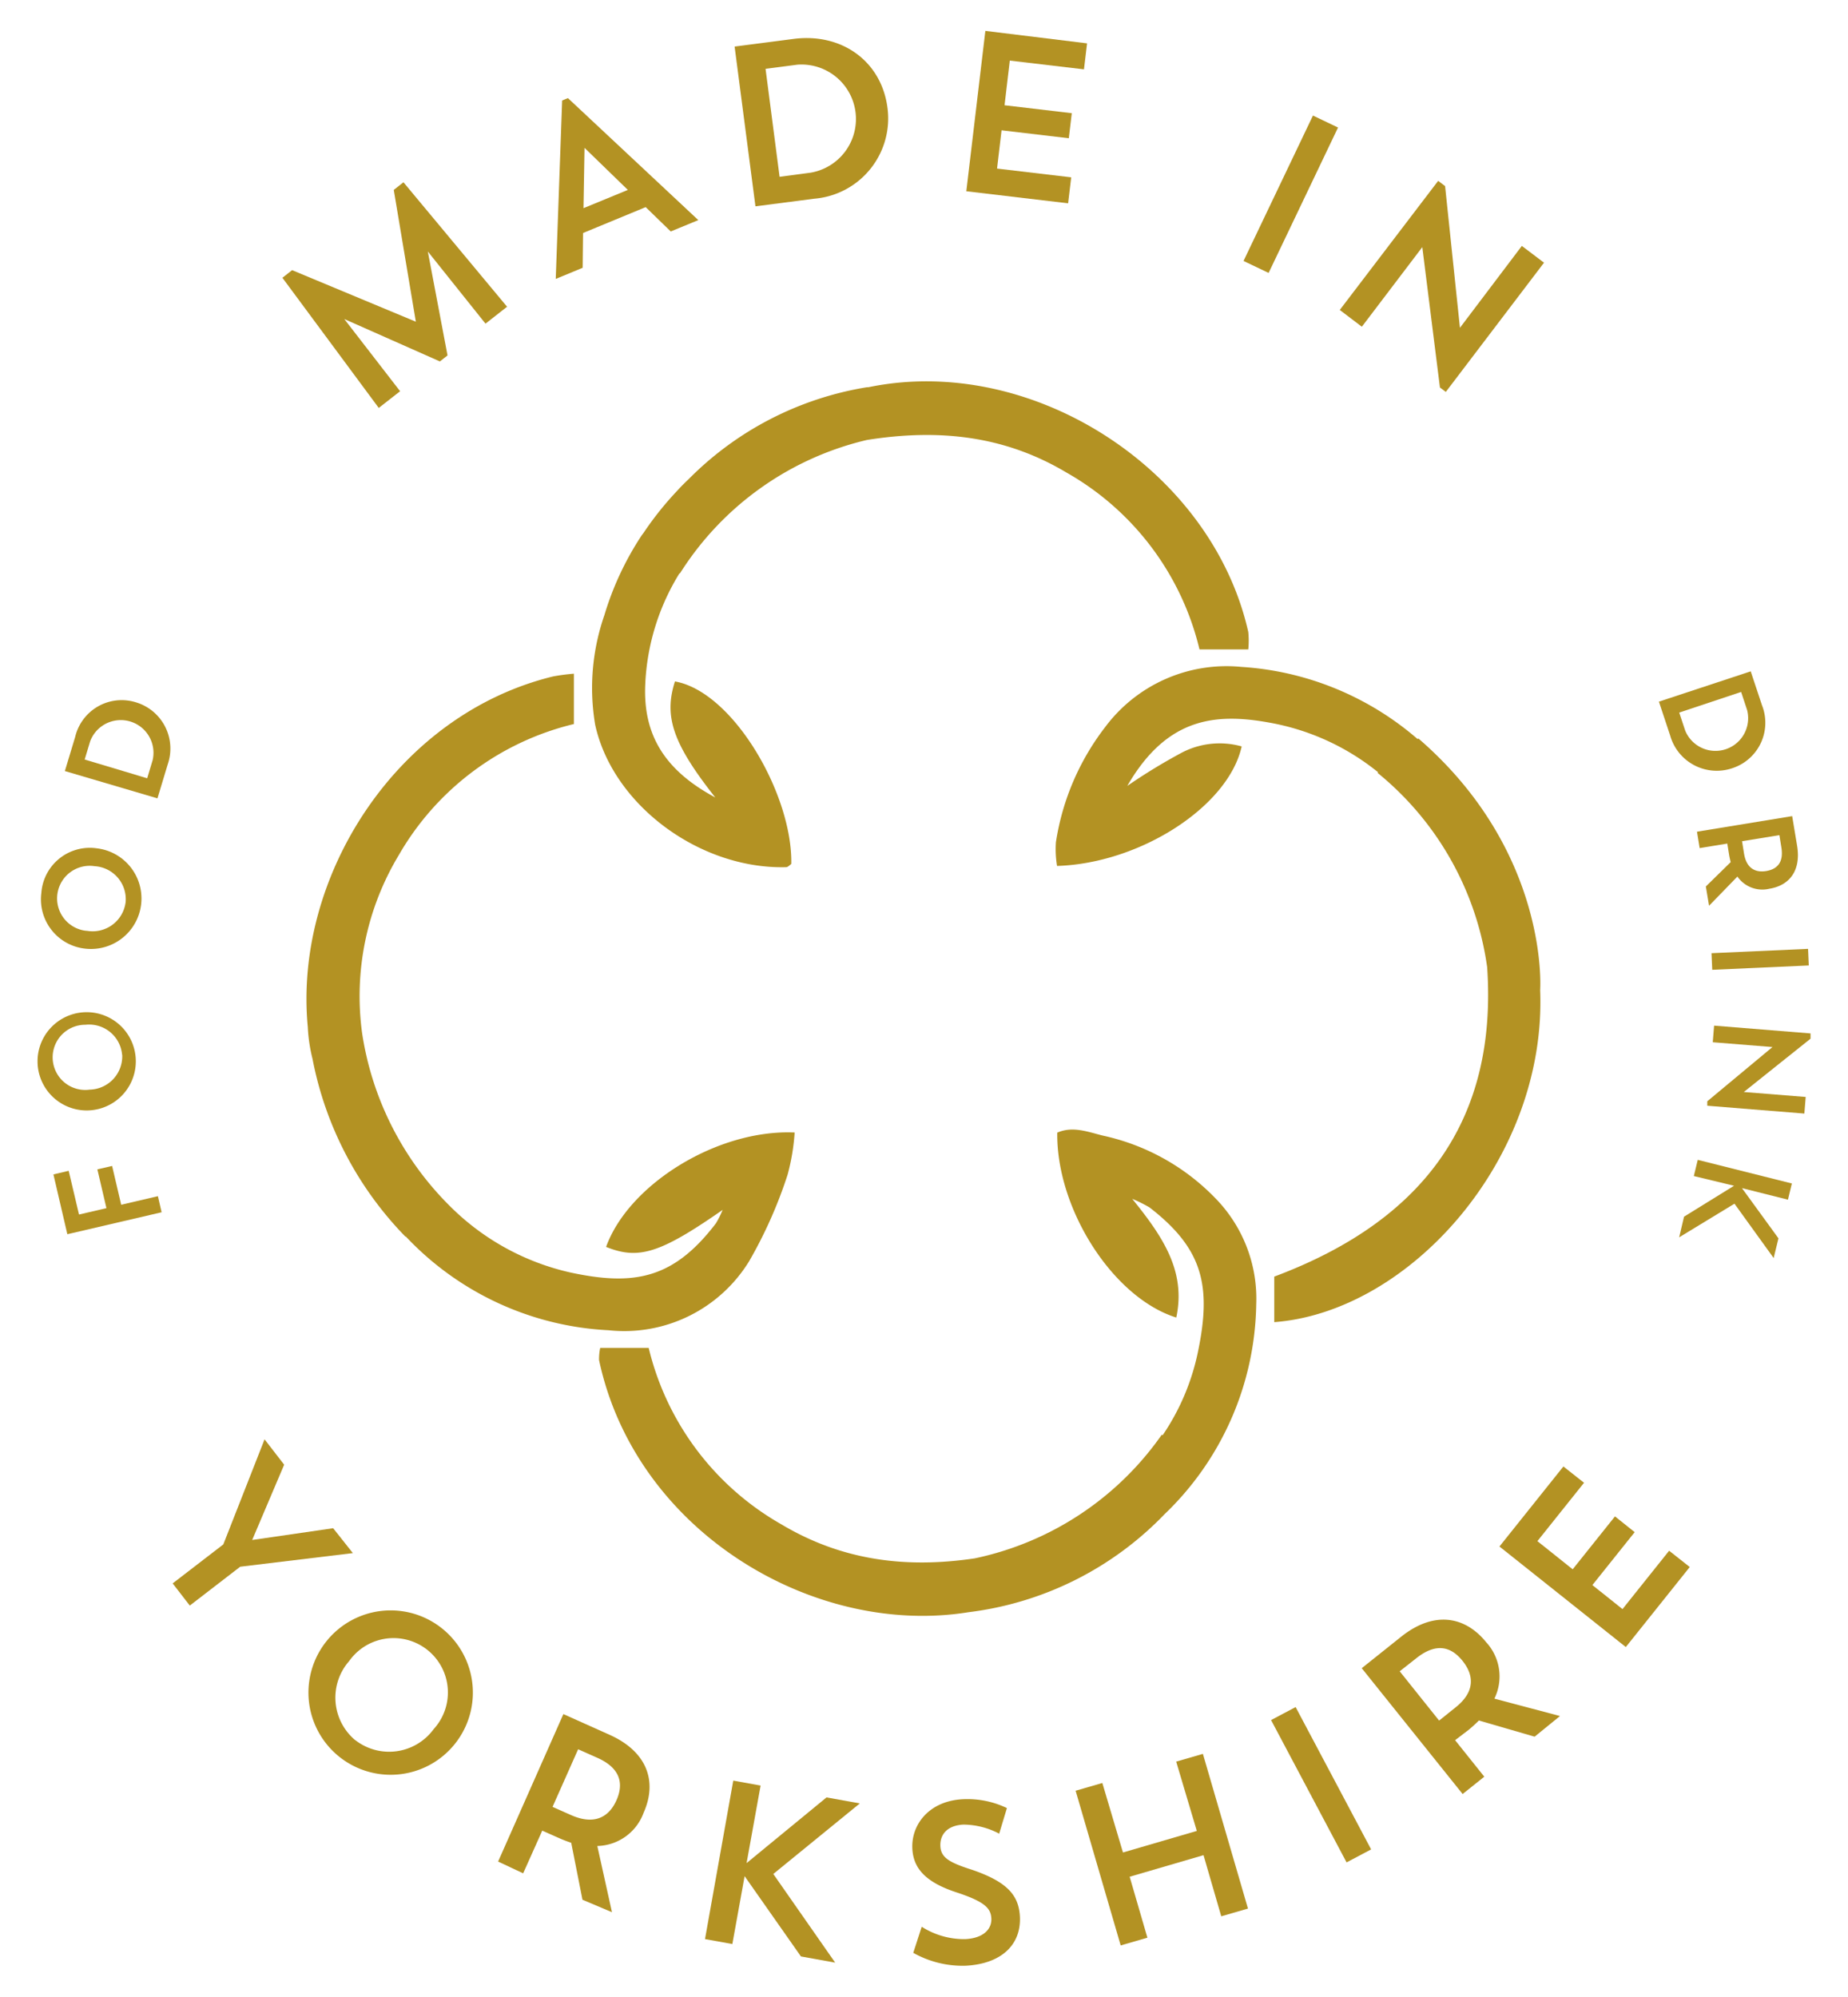 <svg viewBox="0 0 154.208 166.64" xmlns="http://www.w3.org/2000/svg"><g fill="#b39223"><path d="m65.6 72.374c.146 0 .293-.172.43-.267.112-5.775-4.837-14.374-9.709-15.235-.929 2.91-.2 5.165 3.366 9.684-4.235-2.273-6.025-5.234-5.845-9.408a19.17 19.17 0 0 1 2.858-9.3h.043a25.3 25.3 0 0 1 15.6-11.129c6.025-.956 11.508-.353 16.664 2.728a23.132 23.132 0 0 1 11.086 14.753h4.071a7.525 7.525 0 0 0 0-1.455c-3.047-13.569-18.075-23.245-31.692-20.429h-.111a27.006 27.006 0 0 0 -14.9 7.678c-.249.232-.49.473-.731.723l-.293.318a26.857 26.857 0 0 0 -2.737 3.443c-.077.1-.155.2-.224.31a25.176 25.176 0 0 0 -3.047 6.567 18.493 18.493 0 0 0 -.766 9.124c1.463 6.713 8.745 12.084 15.937 11.895z"/><path d="m92.037 94.779c-1.257-.31-2.514-.818-3.813-.25-.086 6.344 4.63 13.772 9.932 15.433.818-3.856-1.093-6.714-3.675-9.907a11.873 11.873 0 0 1 1.438.714c4.458 3.443 5.207 6.542 4.028 12.136a19.307 19.307 0 0 1 -2.935 6.886l-.061-.06a25.414 25.414 0 0 1 -15.613 10.329c-5.784.86-11.112.163-16.139-2.841a23.161 23.161 0 0 1 -11.069-14.727h-4.045a4.36 4.36 0 0 0 -.095 1.025c3.065 14.365 17.964 23.119 30.832 21.036a27.286 27.286 0 0 0 16.353-8.177 24.775 24.775 0 0 0 7.652-17.516 11.982 11.982 0 0 0 -3.443-8.891 18.489 18.489 0 0 0 -9.347-5.19z"/><path d="m50.782 111.021a12.231 12.231 0 0 0 11.74-5.776 37.666 37.666 0 0 0 3.194-7.187 17.737 17.737 0 0 0 .594-3.538c-6.4-.292-13.841 4.3-15.734 9.546 2.711 1.093 4.51.542 9.726-3.09a8.173 8.173 0 0 1 -.56 1.119c-3.52 4.622-6.8 5.25-12.11 4.114a20.594 20.594 0 0 1 -10.1-5.56 25.743 25.743 0 0 1 -7.316-14.426 22.831 22.831 0 0 1 3.042-14.823 23.094 23.094 0 0 1 14.632-10.973v-4.2a16.874 16.874 0 0 0 -1.721.224c-13.109 3.184-21.682 16.775-20.485 29.264a13.5 13.5 0 0 0 .395 2.66 29.122 29.122 0 0 0 7.747 14.83h.043a24.914 24.914 0 0 0 16.913 7.816z"/><path d="m118.358 61.632-.061.052a24.855 24.855 0 0 0 -14.709-6.025 12.635 12.635 0 0 0 -11.362 5.018 20.89 20.89 0 0 0 -4.114 9.614 8.636 8.636 0 0 0 .094 1.98c6.946-.215 14.3-4.967 15.407-9.976a6.822 6.822 0 0 0 -5.086.568 48.02 48.02 0 0 0 -4.459 2.729c3.4-5.888 7.609-6.155 12.463-5.165a19.971 19.971 0 0 1 8.469 4.028l-.052.043a25.436 25.436 0 0 1 9.15 16.225c.86 12.722-5.251 21.139-17.766 25.822v3.8c11.345-.861 22.723-13.668 22.19-27.664v-.077s.793-11.504-10.164-20.972z"/><path d="m42.313 25.6-1.8 1.412-4.813-6.023 1.644 8.676-.637.5-7.977-3.538 4.657 6.025-1.782 1.394-8.039-10.862.809-.637 10.325 4.303-1.842-11 .809-.637z"/><path d="m48.622 22.349-2.247.929.534-14.89.482-.2 10.88 10.182-2.3.947-2.091-2.031-5.225 2.16zm.069-4.975 3.7-1.524-3.615-3.511z"/><path d="m61.3 3.886 4.915-.637c4.045-.525 7.342 1.877 7.841 5.751a6.722 6.722 0 0 1 -5.78 7.548c-.107.014-.214.026-.322.035l-4.915.637zm2.582 1.859 1.171 9.012 2.582-.344a4.545 4.545 0 0 0 -1.11-9.013z"/><path d="m82.224 2.578 8.487 1.041-.258 2.169-6.189-.731-.439 3.727 5.612.663-.249 2.091-5.612-.663-.376 3.194 6.189.731-.259 2.169-8.495-1.007z"/><path d="m109.561 9.644 2.092 1-5.793 12.135-2.092-1z"/><path d="m120.01 15.093.577.439 1.239 11.826 5.165-6.834 1.85 1.4-8.194 10.785-.49-.37-1.472-11.715-5.044 6.645-1.842-1.4z"/><path d="m29.445 129.621-9.4 1.136-4.208 3.243-1.429-1.851 4.226-3.253 3.443-8.771 1.635 2.117-2.668 6.284 6.757-.982z"/><path d="m37.019 136.016a6.86 6.86 0 1 1 -.149-.122zm-7.376 9.21a4.6 4.6 0 0 0 6.462-.805c.03-.038.059-.077.088-.116a4.536 4.536 0 1 0 -6.707-6.109 4.475 4.475 0 0 0 -.351.437 4.629 4.629 0 0 0 .43 6.534c.025.023.052.045.078.067z"/><path d="m47.012 143.057 3.839 1.721c3.2 1.429 4 3.942 2.858 6.507a4.217 4.217 0 0 1 -3.865 2.78l1.222 5.526-2.461-1.041-.939-4.752a11.153 11.153 0 0 1 -1.1-.43l-1.317-.585-1.593 3.563-2.091-.981zm1.231 2.935-2.135 4.808 1.576.7c1.979.861 3.15.1 3.752-1.239s.4-2.677-1.609-3.564z"/><path d="m61.188 148.608 2.281.413-1.17 6.473 6.67-5.483 2.78.5-7.221 5.889 5.164 7.4-2.857-.516-4.7-6.7-1.024 5.664-2.281-.413z"/><path d="m80.572 164.058a8.387 8.387 0 0 1 -4.364-1.076l.706-2.177a6.575 6.575 0 0 0 3.632 1.033c1.549-.078 2.221-.861 2.178-1.722s-.551-1.411-2.97-2.2c-2.582-.86-3.546-2.031-3.623-3.641-.095-2.022 1.42-3.976 4.226-4.114a7.6 7.6 0 0 1 3.666.74l-.645 2.135a6.488 6.488 0 0 0 -2.978-.757c-1.386.068-1.98.86-1.928 1.816s.774 1.36 2.659 1.962c2.987 1.024 3.891 2.169 3.977 3.925.103 2.372-1.601 3.93-4.536 4.076z"/><path d="m100.429 154.831-6.163 1.8 1.48 5.087-2.229.646-3.761-12.911 2.229-.646 1.722 5.8 6.162-1.8-1.721-5.784 2.229-.646 3.761 12.911-2.229.645z"/><path d="m106.066 143.556 2.049-1.085 6.3 11.878-2.049 1.085z"/><path d="m113.632 139.226 3.288-2.625c2.737-2.186 5.337-1.721 7.093.456a4.211 4.211 0 0 1 .688 4.709l5.474 1.454-2.117 1.722-4.648-1.352a11.415 11.415 0 0 1 -.861.784l-1.127.86 2.436 3.047-1.808 1.446zm3.168.259 3.288 4.114 1.342-1.076c1.722-1.351 1.541-2.746.62-3.9s-2.16-1.592-3.882-.215z"/><path d="m125.123 129.07 5.336-6.679 1.722 1.36-3.891 4.871 2.944 2.35 3.529-4.415 1.644 1.316-3.529 4.416 2.513 2.005 3.891-4.871 1.721 1.36-5.336 6.679z"/><path d="m5.62 103.007-1.162-4.992 1.274-.3.861 3.649 2.289-.533-.757-3.237 1.231-.284.757 3.237 3.064-.715.31 1.343z"/><path d="m3.133 88.53a4.1 4.1 0 1 1 0 .094c.003-.031.001-.063 0-.094zm7.057-.491a2.763 2.763 0 0 0 -2.985-2.521l-.079.008a2.72 2.72 0 1 0 -.024 5.44 2.771 2.771 0 0 0 .386-.026 2.78 2.78 0 0 0 2.712-2.846v-.055z"/><path d="m3.451 74.517a4.055 4.055 0 0 1 4.339-3.748c.092.007.183.017.274.03a4.214 4.214 0 1 1 -.946 8.375 4.14 4.14 0 0 1 -3.679-4.555zm7.032.792a2.763 2.763 0 0 0 -2.483-3.009l-.1-.007a2.72 2.72 0 0 0 -.914 5.362 2.782 2.782 0 0 0 .3.035 2.772 2.772 0 0 0 3.181-2.291z"/><path d="m5.413 64.352.861-2.852a3.985 3.985 0 0 1 4.8-2.958q.138.032.273.075a4.027 4.027 0 0 1 2.7 5.017c-.015.049-.03.1-.047.147l-.861 2.849zm1.653-.964 5.216 1.567.456-1.515a2.729 2.729 0 0 0 -5.216-1.567z"/><path d="m146.09 56.029.938 2.823a3.985 3.985 0 0 1 -2.234 5.174c-.086.034-.173.066-.262.094a4.037 4.037 0 0 1 -5.107-2.551c-.02-.062-.04-.124-.057-.186l-.938-2.824zm-.8 1.721-5.165 1.722.5 1.506a2.728 2.728 0 0 0 5.164-1.721z"/><path d="m149.55 68.113.413 2.488c.336 2.074-.654 3.305-2.315 3.572a2.53 2.53 0 0 1 -2.668-1.016l-2.367 2.436-.267-1.609 2.074-2.032a7.01 7.01 0 0 1 -.146-.688l-.138-.861-2.306.379-.224-1.369zm-1.067 1.587-3.116.508.164 1.024c.206 1.283.99 1.61 1.859 1.463s1.472-.679 1.256-1.979z"/><path d="m150.876 79.191.06 1.386-8.056.361-.061-1.386z"/><path d="m151.082 86.249v.439l-5.569 4.45 5.165.413-.112 1.386-8.1-.654v-.371l5.44-4.527-4.983-.4.112-1.386z"/><path d="m149.524 98.772-.327 1.352-3.838-.964 3.046 4.191-.4 1.644-3.271-4.536-4.614 2.806.405-1.721 4.174-2.582-3.356-.809.327-1.352z"/></g></svg>